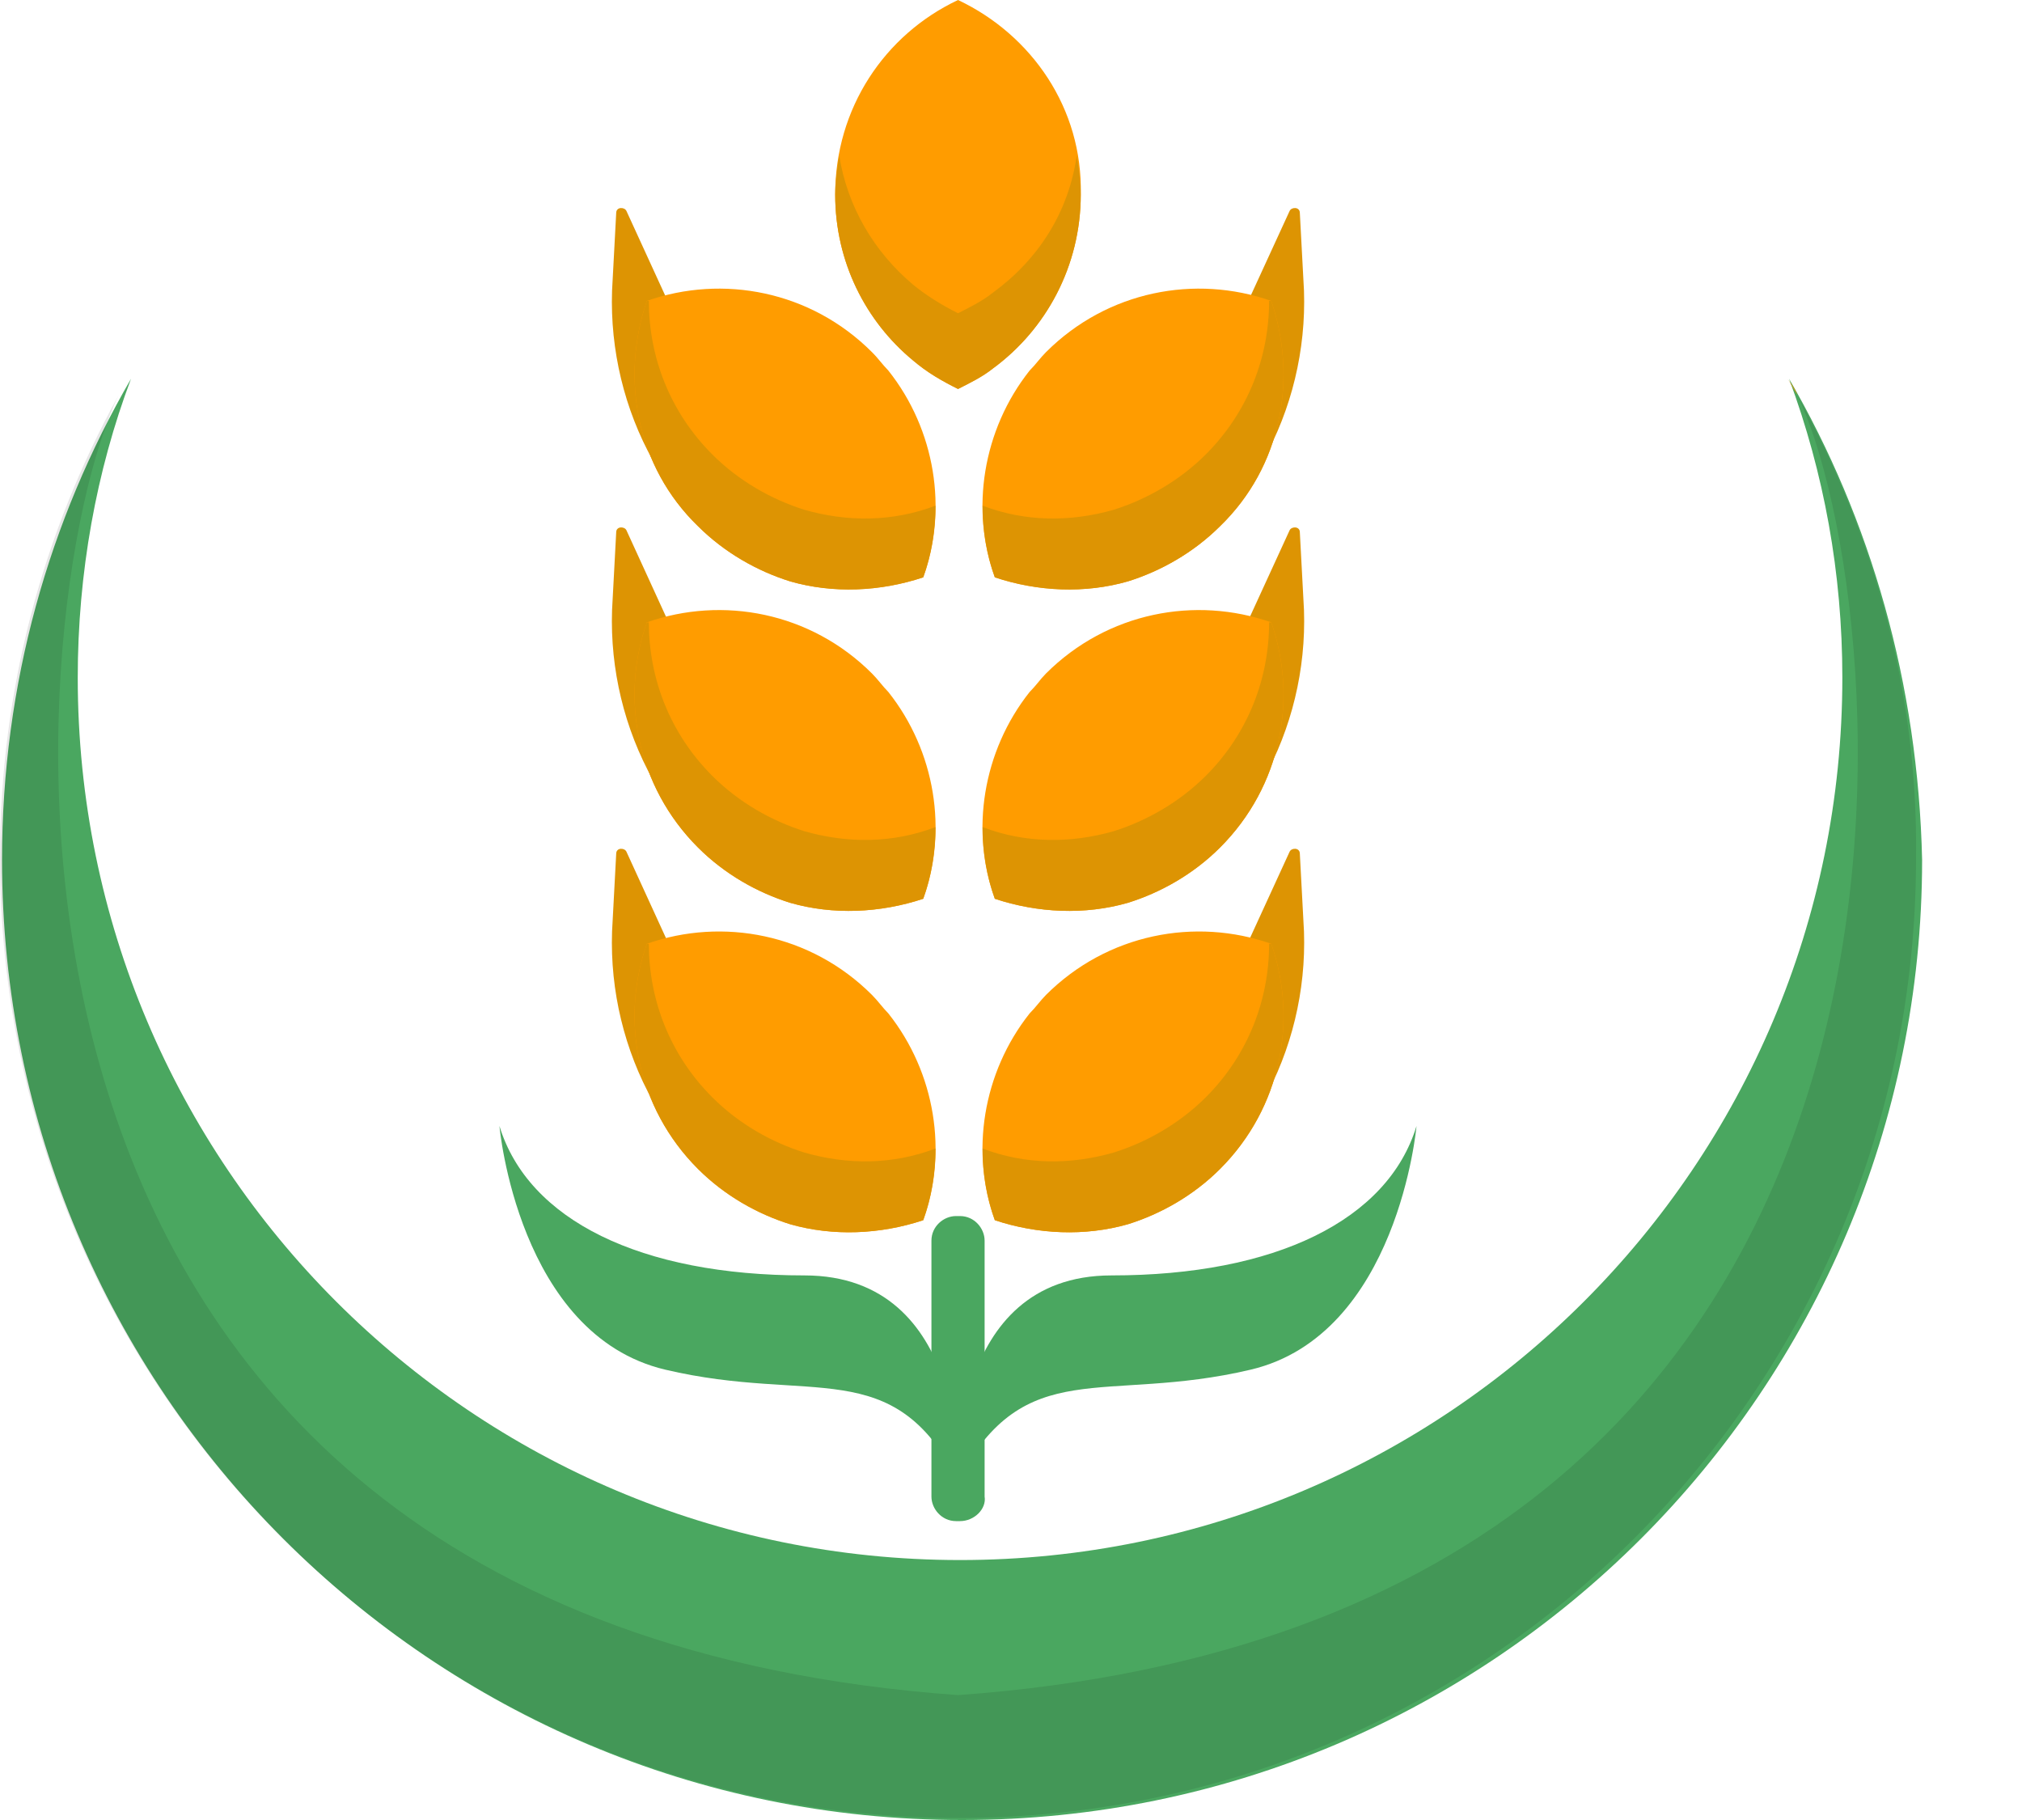 <svg width="20" height="18" viewBox="0 0 20 18" fill="none" xmlns="http://www.w3.org/2000/svg">
<path d="M9.435 2.531L9.213 3.422L9.476 3.361L9.739 3.422L9.516 2.531C9.516 2.49 9.435 2.49 9.435 2.531Z" fill="#FF9C00"/>
<path d="M12.391 7.573L12.594 6.601L12.31 6.216L12.756 5.244C12.776 5.204 12.857 5.204 12.857 5.264L12.898 6.034C12.918 6.621 12.776 7.208 12.492 7.714L12.391 7.573Z" fill="#DD9403"/>
<path d="M12.574 6.155C11.825 5.892 10.954 6.054 10.346 6.661C10.286 6.722 10.245 6.783 10.184 6.844C9.719 7.431 9.597 8.22 9.84 8.889C10.265 9.03 10.731 9.051 11.156 8.929C11.48 8.828 11.804 8.646 12.068 8.382C12.675 7.775 12.837 6.904 12.574 6.155Z" fill="#FF9C00"/>
<path d="M12.574 6.155H12.553C12.553 6.702 12.351 7.249 11.926 7.674C11.662 7.937 11.338 8.119 11.015 8.221C10.589 8.342 10.144 8.342 9.719 8.18C9.719 8.423 9.759 8.666 9.84 8.889C10.265 9.03 10.731 9.051 11.156 8.929C11.48 8.828 11.804 8.646 12.068 8.382C12.675 7.775 12.837 6.904 12.574 6.155Z" fill="#DD9403"/>
<path d="M6.56 7.573L6.358 6.601L6.641 6.216L6.196 5.244C6.176 5.204 6.095 5.204 6.095 5.264L6.054 6.034C6.034 6.621 6.176 7.208 6.459 7.714L6.56 7.573Z" fill="#DD9403"/>
<path d="M6.398 6.155C7.147 5.892 8.018 6.054 8.625 6.661C8.686 6.722 8.727 6.783 8.787 6.844C9.253 7.431 9.375 8.22 9.132 8.889C8.706 9.03 8.241 9.051 7.816 8.929C7.492 8.828 7.168 8.646 6.904 8.382C6.297 7.775 6.135 6.904 6.398 6.155Z" fill="#FF9C00"/>
<path d="M6.398 6.155H6.418C6.418 6.702 6.621 7.249 7.046 7.674C7.309 7.937 7.633 8.119 7.957 8.221C8.382 8.342 8.828 8.342 9.253 8.18C9.253 8.423 9.213 8.666 9.132 8.889C8.706 9.03 8.241 9.051 7.816 8.929C7.492 8.828 7.168 8.646 6.904 8.382C6.297 7.775 6.135 6.904 6.398 6.155Z" fill="#DD9403"/>
<path d="M12.391 10.751L12.594 9.78L12.31 9.395L12.756 8.423C12.776 8.382 12.857 8.382 12.857 8.443L12.898 9.213C12.918 9.8 12.776 10.387 12.492 10.893L12.391 10.751Z" fill="#DD9403"/>
<path d="M12.574 9.334C11.825 9.071 10.954 9.233 10.346 9.84C10.286 9.901 10.245 9.962 10.184 10.023C9.719 10.61 9.597 11.399 9.84 12.068C10.265 12.209 10.731 12.229 11.156 12.108C11.48 12.007 11.804 11.825 12.068 11.561C12.675 10.954 12.837 10.083 12.574 9.334Z" fill="#FF9C00"/>
<path d="M12.574 9.334H12.553C12.553 9.881 12.351 10.428 11.926 10.853C11.662 11.116 11.338 11.298 11.015 11.399C10.589 11.521 10.144 11.521 9.719 11.359C9.719 11.602 9.759 11.845 9.84 12.068C10.265 12.209 10.731 12.229 11.156 12.108C11.48 12.007 11.804 11.825 12.068 11.561C12.675 10.954 12.837 10.083 12.574 9.334Z" fill="#DD9403"/>
<path d="M6.56 10.751L6.358 9.78L6.641 9.395L6.196 8.423C6.176 8.382 6.095 8.382 6.095 8.443L6.054 9.213C6.034 9.8 6.176 10.387 6.459 10.893L6.56 10.751Z" fill="#DD9403"/>
<path d="M6.398 9.334C7.147 9.071 8.018 9.233 8.625 9.84C8.686 9.901 8.727 9.962 8.787 10.023C9.253 10.61 9.375 11.399 9.132 12.068C8.706 12.209 8.241 12.229 7.816 12.108C7.492 12.007 7.168 11.825 6.904 11.561C6.297 10.954 6.135 10.083 6.398 9.334Z" fill="#FF9C00"/>
<path d="M6.398 9.334H6.418C6.418 9.881 6.621 10.428 7.046 10.853C7.309 11.116 7.633 11.298 7.957 11.399C8.382 11.521 8.828 11.521 9.253 11.359C9.253 11.602 9.213 11.845 9.132 12.068C8.706 12.209 8.241 12.229 7.816 12.108C7.492 12.007 7.168 11.825 6.904 11.561C6.297 10.954 6.135 10.083 6.398 9.334Z" fill="#DD9403"/>
<path d="M9.476 0C8.747 0.344 8.261 1.073 8.261 1.924C8.261 2.592 8.564 3.179 9.03 3.564C9.172 3.685 9.314 3.766 9.476 3.847C9.597 3.786 9.719 3.726 9.82 3.645C10.346 3.26 10.69 2.632 10.69 1.924C10.711 1.073 10.204 0.344 9.476 0Z" fill="#FF9C00"/>
<path d="M9.82 2.895C9.719 2.976 9.597 3.037 9.476 3.098C9.314 3.017 9.152 2.916 9.03 2.814C8.645 2.49 8.382 2.045 8.301 1.539C8.281 1.66 8.261 1.802 8.261 1.924C8.261 2.592 8.564 3.179 9.03 3.564C9.172 3.685 9.314 3.766 9.476 3.847C9.597 3.786 9.719 3.726 9.82 3.645C10.346 3.26 10.69 2.632 10.69 1.924C10.69 1.802 10.67 1.66 10.65 1.539C10.569 2.106 10.265 2.571 9.82 2.895Z" fill="#DD9403"/>
<path d="M12.391 4.414L12.594 3.442L12.31 3.057L12.756 2.086C12.776 2.045 12.857 2.045 12.857 2.106L12.898 2.875C12.918 3.462 12.776 4.05 12.492 4.556L12.391 4.414Z" fill="#DD9403"/>
<path d="M12.574 2.976C11.825 2.713 10.954 2.875 10.346 3.483C10.286 3.543 10.245 3.604 10.184 3.665C9.719 4.252 9.597 5.042 9.84 5.71C10.265 5.851 10.731 5.872 11.156 5.75C11.48 5.649 11.804 5.467 12.068 5.204C12.675 4.616 12.837 3.746 12.574 2.976Z" fill="#FF9C00"/>
<path d="M12.574 2.976H12.553C12.553 3.523 12.351 4.07 11.926 4.495C11.662 4.758 11.338 4.94 11.015 5.042C10.589 5.163 10.144 5.163 9.719 5.001C9.719 5.244 9.759 5.487 9.84 5.71C10.265 5.852 10.731 5.872 11.156 5.75C11.48 5.649 11.804 5.467 12.068 5.204C12.675 4.616 12.837 3.746 12.574 2.976Z" fill="#DD9403"/>
<path d="M6.56 4.414L6.358 3.442L6.641 3.057L6.196 2.086C6.176 2.045 6.095 2.045 6.095 2.106L6.054 2.875C6.034 3.462 6.176 4.05 6.459 4.556L6.56 4.414Z" fill="#DD9403"/>
<path d="M6.398 2.976C7.147 2.713 8.018 2.875 8.625 3.483C8.686 3.543 8.727 3.604 8.787 3.665C9.253 4.252 9.375 5.042 9.132 5.71C8.706 5.851 8.241 5.872 7.816 5.75C7.492 5.649 7.168 5.467 6.904 5.204C6.297 4.616 6.135 3.746 6.398 2.976Z" fill="#FF9C00"/>
<path d="M6.398 2.976H6.418C6.418 3.523 6.621 4.07 7.046 4.495C7.309 4.758 7.633 4.94 7.957 5.042C8.382 5.163 8.828 5.163 9.253 5.001C9.253 5.244 9.213 5.487 9.132 5.71C8.706 5.852 8.241 5.872 7.816 5.75C7.492 5.649 7.168 5.467 6.904 5.204C6.297 4.616 6.135 3.746 6.398 2.976Z" fill="#DD9403"/>
<path d="M9.496 15.044H9.456C9.314 15.044 9.213 14.922 9.213 14.801V12.27C9.213 12.128 9.334 12.027 9.456 12.027H9.496C9.638 12.027 9.739 12.149 9.739 12.27V14.801C9.759 14.922 9.638 15.044 9.496 15.044Z" fill="#4AA760"/>
<path d="M9.476 14.639C9.476 14.639 9.375 12.614 10.994 12.614C12.614 12.614 13.728 12.068 14.011 11.136C14.011 11.136 13.829 13.201 12.371 13.546C10.913 13.89 10.144 13.384 9.476 14.639Z" fill="#4AA760"/>
<path d="M9.476 14.639C9.476 14.639 9.577 12.614 7.957 12.614C6.338 12.614 5.224 12.068 4.94 11.136C4.94 11.136 5.123 13.201 6.58 13.546C8.038 13.89 8.828 13.384 9.476 14.639Z" fill="#4AA760"/>
<path d="M17.696 3.746C18.041 4.677 18.223 5.669 18.223 6.702C18.223 11.521 14.315 15.429 9.496 15.429C4.677 15.429 0.769 11.521 0.769 6.702C0.769 5.669 0.952 4.657 1.296 3.746C0.486 5.143 0.02 6.763 0.02 8.504C0.02 13.748 4.272 18 9.516 18C14.76 18 19.012 13.748 19.012 8.504C18.972 6.763 18.506 5.143 17.696 3.746Z" fill="#4AA760"/>
<path d="M17.777 3.908C17.737 3.847 17.716 3.786 17.676 3.746C17.716 3.786 17.757 3.847 17.777 3.908Z" fill="#DD9403"/>
<path d="M17.777 3.908C18.749 5.892 19.863 16.016 9.476 16.765C-0.911 16.016 0.202 5.892 1.174 3.908C0.425 5.264 0 6.823 0 8.484C0 13.728 4.252 17.98 9.476 17.98C14.72 17.98 18.952 13.728 18.952 8.484C18.972 6.823 18.526 5.264 17.777 3.908Z" fill="black" fill-opacity="0.1"/>
</svg>

